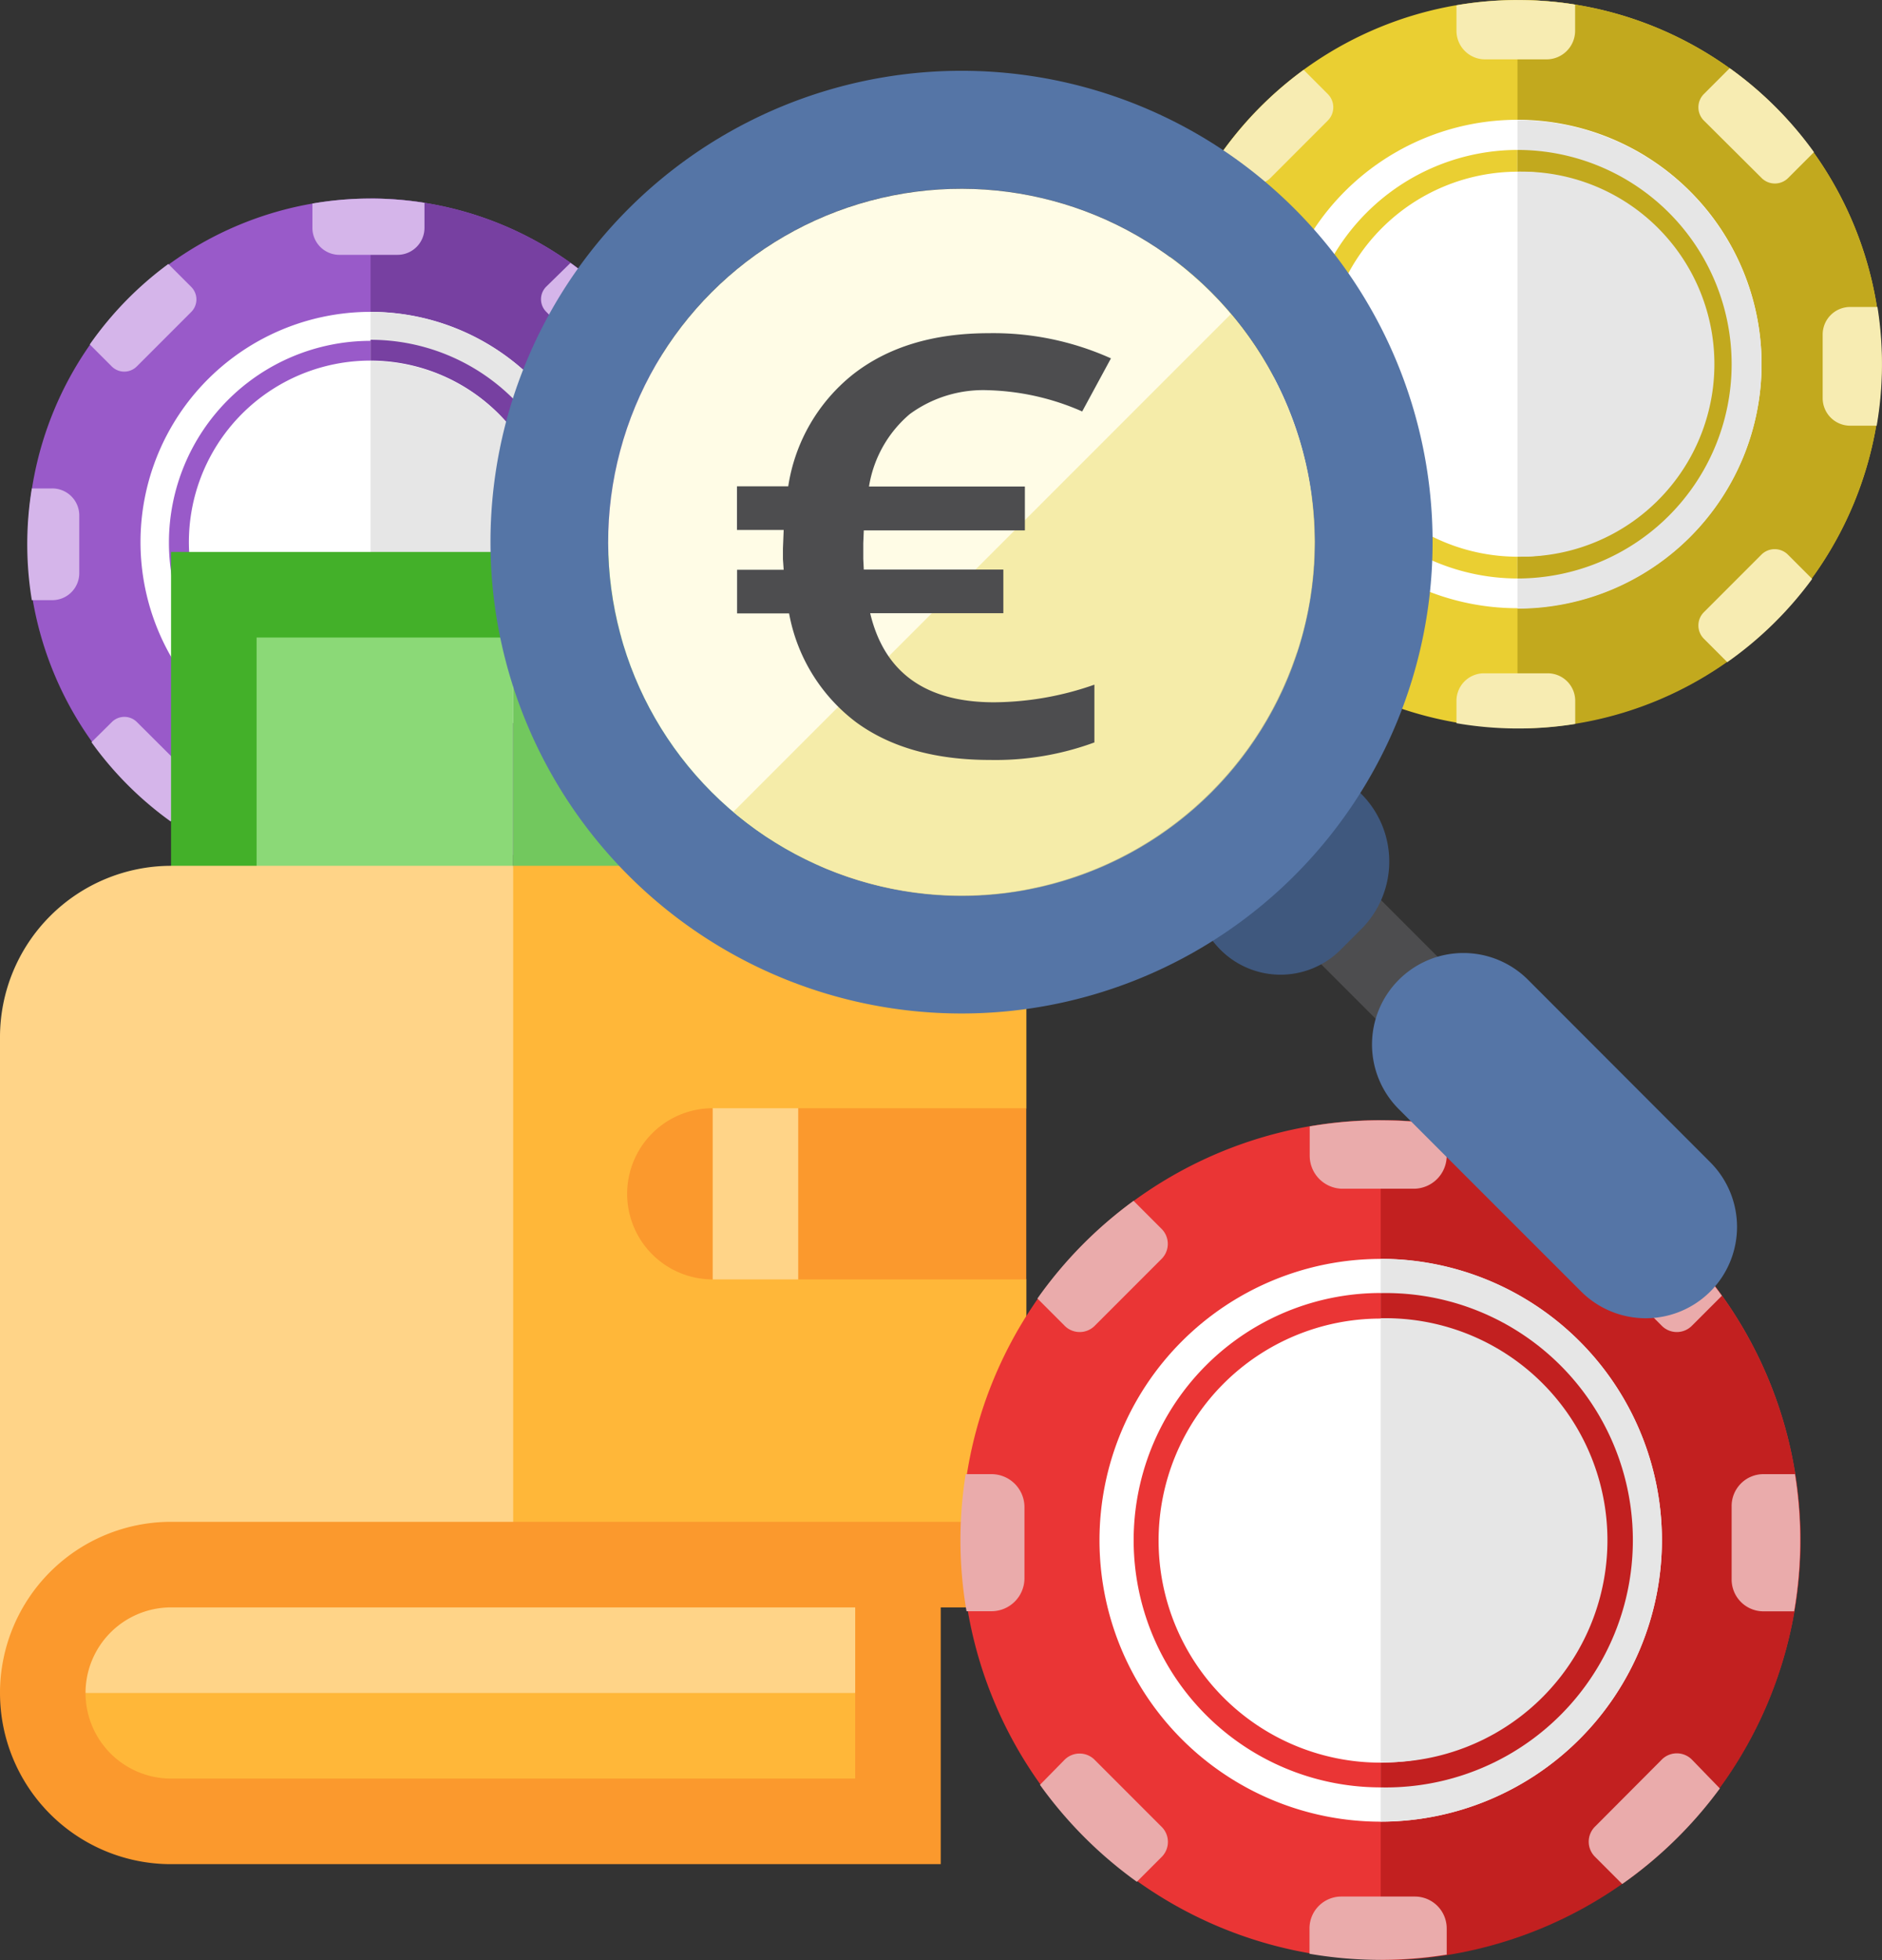 <svg xmlns="http://www.w3.org/2000/svg" viewBox="0 0 177.35 184.62"><rect x="0" y="0" width="177.35" height="184.62" fill="#333333" stroke="none"/><defs><style>.cls-1{fill:#995ac9}.cls-2{fill:#7740a1}.cls-3{fill:#fff}.cls-4{fill:#d5b5ea}.cls-5{fill:#e6e6e6}.cls-6{fill:#72c85e}.cls-7{fill:#8bd977}.cls-8{fill:#2f801c}.cls-9{fill:#43b029}.cls-10{fill:#ffb739}.cls-11{fill:#ffd488}.cls-12{fill:#fb992d}.cls-13{fill:#ea3535}.cls-14{fill:#c22020}.cls-15{fill:#eaabab}.cls-16{fill:#eacf32}.cls-17{fill:#c2a91e}.cls-18{fill:#f7ecb2}.cls-19{fill:#4d4d4f}.cls-20{fill:#5575a6}.cls-21{fill:#3f587e}.cls-22{fill:#fffce6}.cls-23{fill:#f0e48b;opacity:.67}</style></defs><title>schnelle-auszahlung---online-casino-auszahlungen-im-test-2017</title><g id="Layer_2" data-name="Layer 2"><g id="Layer_2-2" data-name="Layer 2"><g id="_Group_" data-name="&lt;Group&gt;"><path id="_Compound_Path_" data-name="&lt;Compound Path&gt;" class="cls-1" d="M34.92 18.7A32.33 32.33.0 1 0 67.28 51.06 32.36 32.36.0 0 0 34.92 18.7z"/><path id="_Compound_Path_2" data-name="&lt;Compound Path&gt;" class="cls-2" d="M34.92 83.42a32.36 32.36.0 0 0 0-64.72z"/><path id="_Path_" data-name="&lt;Path&gt;" class="cls-3" d="M34.92 72.73A21.68 21.68.0 1 1 56.6 51.06 21.7 21.7.0 0 1 34.92 72.73z"/><path id="_Path_2" data-name="&lt;Path&gt;" class="cls-1" d="M34.92 70.1a19 19 0 1 1 19-19 19.06 19.06.0 0 1-19 19z"/><path id="_Path_3" data-name="&lt;Path&gt;" class="cls-4" d="M32 24h5.47A2.54 2.54.0 0 0 40 21.43V19.1a32.26 32.26.0 0 0-10.56.07v2.27A2.54 2.54.0 0 0 32 24z"/><path id="_Path_4" data-name="&lt;Path&gt;" class="cls-4" d="M56.57 34.51a1.67 1.67.0 0 0 2.36.0l2.29-2.29a32.53 32.53.0 0 0-7.46-7.46L51.47 27a1.67 1.67.0 0 0 0 2.36z"/><path id="_Path_5" data-name="&lt;Path&gt;" class="cls-4" d="M66.88 46H64.45A2.45 2.45.0 0 0 62 48.42v5.66a2.45 2.45.0 0 0 2.45 2.45h2.36A32.26 32.26.0 0 0 66.88 46z"/><path id="_Path_6" data-name="&lt;Path&gt;" class="cls-4" d="M18 73.08 12.9 68a1.67 1.67.0 0 0-2.36.0L8.62 69.9a32.53 32.53.0 0 0 7.46 7.46L18 75.44A1.67 1.67.0 0 0 18 73.08z"/><path id="_Path_7" data-name="&lt;Path&gt;" class="cls-4" d="M58.93 68a1.67 1.67.0 0 0-2.36.0l-5.1 5.1a1.67 1.67.0 0 0 0 2.36l2.07 2.07a32.53 32.53.0 0 0 7.53-7.4z"/><path id="_Path_8" data-name="&lt;Path&gt;" class="cls-4" d="M40 83V81a2.44 2.44.0 0 0-2.44-2.44H31.9A2.44 2.44.0 0 0 29.46 81v2A32.26 32.26.0 0 0 40 83z"/><path id="_Path_9" data-name="&lt;Path&gt;" class="cls-4" d="M3 56.52H4.92A2.54 2.54.0 0 0 7.47 54V48.51A2.54 2.54.0 0 0 4.92 46H3A32.26 32.26.0 0 0 3 56.52z"/><path id="_Path_10" data-name="&lt;Path&gt;" class="cls-4" d="M8.46 32.44l2.07 2.07a1.67 1.67.0 0 0 2.36.0l5.1-5.1A1.67 1.67.0 0 0 18 27l-2.14-2.14A32.53 32.53.0 0 0 8.46 32.44z"/><path id="_Path_11" data-name="&lt;Path&gt;" class="cls-5" d="M34.92 29.38a21.68 21.68.0 0 1 0 43.36z"/><path id="_Path_12" data-name="&lt;Path&gt;" class="cls-2" d="M34.92 32a19 19 0 1 1 0 38.08z"/><path id="_Path_13" data-name="&lt;Path&gt;" class="cls-3" d="M34.92 68.16A17.1 17.1.0 1 1 52 51.06 17.12 17.12.0 0 1 34.92 68.16z"/><path id="_Path_14" data-name="&lt;Path&gt;" class="cls-5" d="M34.92 34a17.1 17.1.0 1 1 0 34.2z"/></g><g id="_Group_2" data-name="&lt;Group&gt;"><path id="_Path_15" data-name="&lt;Path&gt;" class="cls-6" d="M48.36 57.36h26.86v26.86H48.36z"/><path id="_Compound_Path_3" data-name="&lt;Compound Path&gt;" class="cls-7" d="M21.49 57.36V84.22H48.36V57.36zm0 0"/><path id="_Path_16" data-name="&lt;Path&gt;" class="cls-8" d="M48.36 51.98 42.98 56.02 48.36 60.04H55.75 60.67 72.53V71.91 76.09 84.22H80.59V51.98H48.36z"/><path id="_Path_17" data-name="&lt;Path&gt;" class="cls-9" d="M16.12 51.98V84.22H24.18V77.97 71.91 60.04H36.04 48.36V51.98H16.12z"/><path id="_Compound_Path_4" data-name="&lt;Compound Path&gt;" class="cls-10" d="M48.36 81.54 40.3 148.7l56.42-5.37V120.49l-5.37-8.06 5.37-8.06V81.54zm0 0"/><path id="_Compound_Path_5" data-name="&lt;Compound Path&gt;" class="cls-11" d="M48.36 81.54v68.13L0 159.44V97.65A16.14 16.14.0 0 1 16.12 81.54zm0 0"/><path id="_Compound_Path_6" data-name="&lt;Compound Path&gt;" class="cls-12" d="M75.22 104.37l-2.69 8.06 2.69 8.06H96.71V104.37zm0 0"/><path id="_Compound_Path_7" data-name="&lt;Compound Path&gt;" class="cls-12" d="M59.1 112.43a8.06 8.06.0 0 0 8.06 8.06l2.69-8.06-2.69-8.06a8.06 8.06.0 0 0-8.06 8.06zm0 0"/><path id="_Path_18" data-name="&lt;Path&gt;" class="cls-11" d="M67.16 104.37h8.06v16.12H67.16z"/><path id="_Compound_Path_8" data-name="&lt;Compound Path&gt;" class="cls-12" d="M16.12 175.56a16.12 16.12.0 0 1 0-32.24H96.71v8.06H88.65v24.18zm0 0"/><path id="_Compound_Path_9" data-name="&lt;Compound Path&gt;" class="cls-10" d="M80.59 159.44v8.06H16.12a8.06 8.06.0 0 1-8.06-8.06l36.27-5.37zm0 0"/><path id="_Compound_Path_10" data-name="&lt;Compound Path&gt;" class="cls-11" d="M80.59 151.38v8.06H8.06a8.06 8.06.0 0 1 8.06-8.06zm0 0"/></g><g id="_Group_3" data-name="&lt;Group&gt;"><path id="_Compound_Path_11" data-name="&lt;Compound Path&gt;" class="cls-13" d="M130.11 105.49a39.52 39.52.0 1 0 39.56 39.56A39.56 39.56.0 0 0 130.11 105.49z"/><path id="_Compound_Path_12" data-name="&lt;Compound Path&gt;" class="cls-14" d="M130.11 184.62a39.56 39.56.0 0 0 0-79.12z"/><path id="_Path_19" data-name="&lt;Path&gt;" class="cls-3" d="M130.11 171.56a26.5 26.5.0 1 1 26.5-26.5 26.53 26.53.0 0 1-26.5 26.5z"/><path id="_Path_20" data-name="&lt;Path&gt;" class="cls-13" d="M130.11 168.33a23.28 23.28.0 1 1 23.28-23.27A23.3 23.3.0 0 1 130.11 168.33z"/><path id="_Path_21" data-name="&lt;Path&gt;" class="cls-15" d="M126.53 111.95h6.69a3.11 3.11.0 0 0 3.11-3.11V106a39.44 39.44.0 0 0-12.91.08v2.77A3.11 3.11.0 0 0 126.53 111.95z"/><path id="_Path_22" data-name="&lt;Path&gt;" class="cls-15" d="M156.57 124.83a2 2 0 0 0 2.89.0l2.8-2.8a39.77 39.77.0 0 0-9.13-9.13l-2.8 2.81a2 2 0 0 0 0 2.89z"/><path id="_Path_23" data-name="&lt;Path&gt;" class="cls-15" d="M169.18 138.83h-3a3 3 0 0 0-3 3v6.92a3 3 0 0 0 3 3h2.89a39.44 39.44.0 0 0 .08-12.91z"/><path id="_Path_24" data-name="&lt;Path&gt;" class="cls-15" d="M109.42 172l-6.24-6.24a2 2 0 0 0-2.89.0L98 168.09a39.77 39.77.0 0 0 9.13 9.13l2.34-2.34A2 2 0 0 0 109.42 172z"/><path id="_Path_25" data-name="&lt;Path&gt;" class="cls-15" d="M159.46 165.74a2 2 0 0 0-2.89.0L150.33 172a2 2 0 0 0 0 2.89l2.54 2.54a39.77 39.77.0 0 0 9.2-9z"/><path id="_Path_26" data-name="&lt;Path&gt;" class="cls-15" d="M136.33 184.12v-2.51a3 3 0 0 0-3-3h-6.93a3 3 0 0 0-3 3V184a39.44 39.44.0 0 0 12.91.08z"/><path id="_Path_27" data-name="&lt;Path&gt;" class="cls-15" d="M91.12 151.74h2.31a3.11 3.11.0 0 0 3.11-3.11v-6.69a3.11 3.11.0 0 0-3.11-3.11H91a39.44 39.44.0 0 0 .08 12.91z"/><path id="_Path_28" data-name="&lt;Path&gt;" class="cls-15" d="M97.76 122.29l2.54 2.54a2 2 0 0 0 2.89.0l6.24-6.24a2 2 0 0 0 0-2.89l-2.61-2.61A39.77 39.77.0 0 0 97.76 122.29z"/><path id="_Path_29" data-name="&lt;Path&gt;" class="cls-5" d="M130.11 118.55a26.5 26.5.0 1 1 0 53z"/><path id="_Path_30" data-name="&lt;Path&gt;" class="cls-14" d="M130.11 121.78a23.28 23.28.0 1 1 0 46.55z"/><path id="_Path_31" data-name="&lt;Path&gt;" class="cls-3" d="M130.11 166A20.91 20.91.0 1 1 151 145.06 20.93 20.93.0 0 1 130.11 166z"/><path id="_Path_32" data-name="&lt;Path&gt;" class="cls-5" d="M130.11 124.15a20.91 20.91.0 1 1 0 41.81z"/></g><g id="_Group_4" data-name="&lt;Group&gt;"><path id="_Compound_Path_13" data-name="&lt;Compound Path&gt;" class="cls-16" d="M143 0a34.27 34.27.0 1 0 34.3 34.3A34.3 34.3.0 0 0 143 0z"/><path id="_Compound_Path_14" data-name="&lt;Compound Path&gt;" class="cls-17" d="M143 68.6A34.3 34.3.0 0 0 143 0z"/><path id="_Path_33" data-name="&lt;Path&gt;" class="cls-3" d="M143 57.28a23 23 0 1 1 23-23 23 23 0 0 1-23 23z"/><path id="_Path_34" data-name="&lt;Path&gt;" class="cls-16" d="M143 54.48A20.18 20.18.0 1 1 163.23 34.3 20.2 20.2.0 0 1 143 54.48z"/><path id="_Path_35" data-name="&lt;Path&gt;" class="cls-18" d="M139.94 5.59h5.8a2.69 2.69.0 0 0 2.69-2.69V.43A34.2 34.2.0 0 0 137.25.5V2.9A2.69 2.69.0 0 0 139.94 5.59z"/><path id="_Path_36" data-name="&lt;Path&gt;" class="cls-18" d="M166 16.76a1.77 1.77.0 0 0 2.51.0l2.43-2.43A34.48 34.48.0 0 0 163 6.42l-2.43 2.43a1.77 1.77.0 0 0 0 2.51z"/><path id="_Path_37" data-name="&lt;Path&gt;" class="cls-18" d="M176.92 28.91h-2.57a2.59 2.59.0 0 0-2.59 2.59v6a2.59 2.59.0 0 0 2.59 2.59h2.5a34.2 34.2.0 0 0 .07-11.19z"/><path id="_Path_38" data-name="&lt;Path&gt;" class="cls-18" d="M125.11 57.64l-5.41-5.41a1.77 1.77.0 0 0-2.51.0l-2 2a34.48 34.48.0 0 0 7.91 7.91l2-2A1.77 1.77.0 0 0 125.11 57.64z"/><path id="_Path_39" data-name="&lt;Path&gt;" class="cls-18" d="M168.49 52.24a1.77 1.77.0 0 0-2.51.0l-5.41 5.41a1.77 1.77.0 0 0 0 2.51l2.2 2.2a34.48 34.48.0 0 0 8-7.84z"/><path id="_Path_40" data-name="&lt;Path&gt;" class="cls-18" d="M148.44 68.18V66a2.59 2.59.0 0 0-2.59-2.59h-6A2.59 2.59.0 0 0 137.25 66v2.11a34.2 34.2.0 0 0 11.19.07z"/><path id="_Path_41" data-name="&lt;Path&gt;" class="cls-18" d="M109.24 40.1h2a2.7 2.7.0 0 0 2.7-2.7V31.6a2.7 2.7.0 0 0-2.7-2.7h-2.07a34.2 34.2.0 0 0 .07 11.19z"/><path id="_Path_42" data-name="&lt;Path&gt;" class="cls-18" d="M115 14.57l2.2 2.2a1.77 1.77.0 0 0 2.51.0l5.41-5.41a1.77 1.77.0 0 0 0-2.51l-2.27-2.27A34.48 34.48.0 0 0 115 14.57z"/><path id="_Path_43" data-name="&lt;Path&gt;" class="cls-5" d="M143 11.32a23 23 0 1 1 0 46z"/><path id="_Path_44" data-name="&lt;Path&gt;" class="cls-17" d="M143 14.12a20.18 20.18.0 1 1 0 40.36z"/><path id="_Path_45" data-name="&lt;Path&gt;" class="cls-3" d="M143 52.43A18.13 18.13.0 1 1 161.17 34.3 18.15 18.15.0 0 1 143 52.43z"/><path id="_Path_46" data-name="&lt;Path&gt;" class="cls-5" d="M143 16.17a18.13 18.13.0 1 1 0 36.25z"/></g><g id="_Group_5" data-name="&lt;Group&gt;"><g id="_Group_6" data-name="&lt;Group&gt;"><g id="_Group_7" data-name="&lt;Group&gt;"><g id="_Group_8" data-name="&lt;Group&gt;"><path id="_Rectangle_" data-name="&lt;Rectangle&gt;" class="cls-19" d="M133.05 68.95h8.26v57.39H133.05z" transform="translate(-28.87 125.6) rotate(-45)"/><path id="_Path_47" data-name="&lt;Path&gt;" class="cls-20" d="M131.81 92.28h0a8.61 8.61.0 0 0 0 12.17L149 121.63a8.61 8.61.0 0 0 12.17.0h0a8.61 8.61.0 0 0 0-12.17L144 92.28A8.61 8.61.0 0 0 131.81 92.28z"/><path id="_Rectangle_2" data-name="&lt;Rectangle&gt;" class="cls-21" d="M121 73.36h2.14a8.29 8.29.0 0 1 8.29 8.29v0a9 9 0 0 1-9 9h-2.76a8 8 0 0 1-8-8v0A9.34 9.34.0 0 1 121 73.36z" transform="translate(-22.39 109.97) rotate(-45)"/><path id="_Compound_Path_15" data-name="&lt;Compound Path&gt;" class="cls-20" d="M122 19.67a44.39 44.39.0 1 1-62.78.0 44.39 44.39.0 0 1 62.78.0zM67.06 27.52a33.28 33.28.0 1 0 47.07.0A33.28 33.28.0 0 0 67.06 27.52z"/><circle id="_Path_48" data-name="&lt;Path&gt;" class="cls-22" cx="90.59" cy="51.06" r="33.28" transform="translate(-9.57 79.01) rotate(-45)"/><path id="_Path_49" data-name="&lt;Path&gt;" class="cls-23" d="M69.1 76.46A33.27 33.27.0 0 0 116 29.57z"/></g></g></g><g id="_Group_9" data-name="&lt;Group&gt;"><g id="_Group_10" data-name="&lt;Group&gt;"><path id="_Path_50" data-name="&lt;Path&gt;" class="cls-19" d="M93.16 31.38a27 27 0 0 1 11.53 2.37l-2.71 5a23.51 23.51.0 0 0-8.83-2A11.7 11.7.0 0 0 85.73 39a11.27 11.27.0 0 0-3.84 6.82H96.58v4.13H81.4l-.05 1.22v1.47l.05 1H94.55v4.11H82Q84 66.14 93.68 66.14a29 29 0 0 0 9.45-1.66v5.44a27 27 0 0 1-9.82 1.65q-7.78.0-12.63-3.55a16.56 16.56.0 0 1-6.32-10.25h-4.9V53.66h4.39l-.07-1v-1l.07-1.75H69.45V45.8h4.83a16.67 16.67.0 0 1 6.15-10.58Q85.38 31.38 93.16 31.38z"/></g></g></g></g></g></svg>